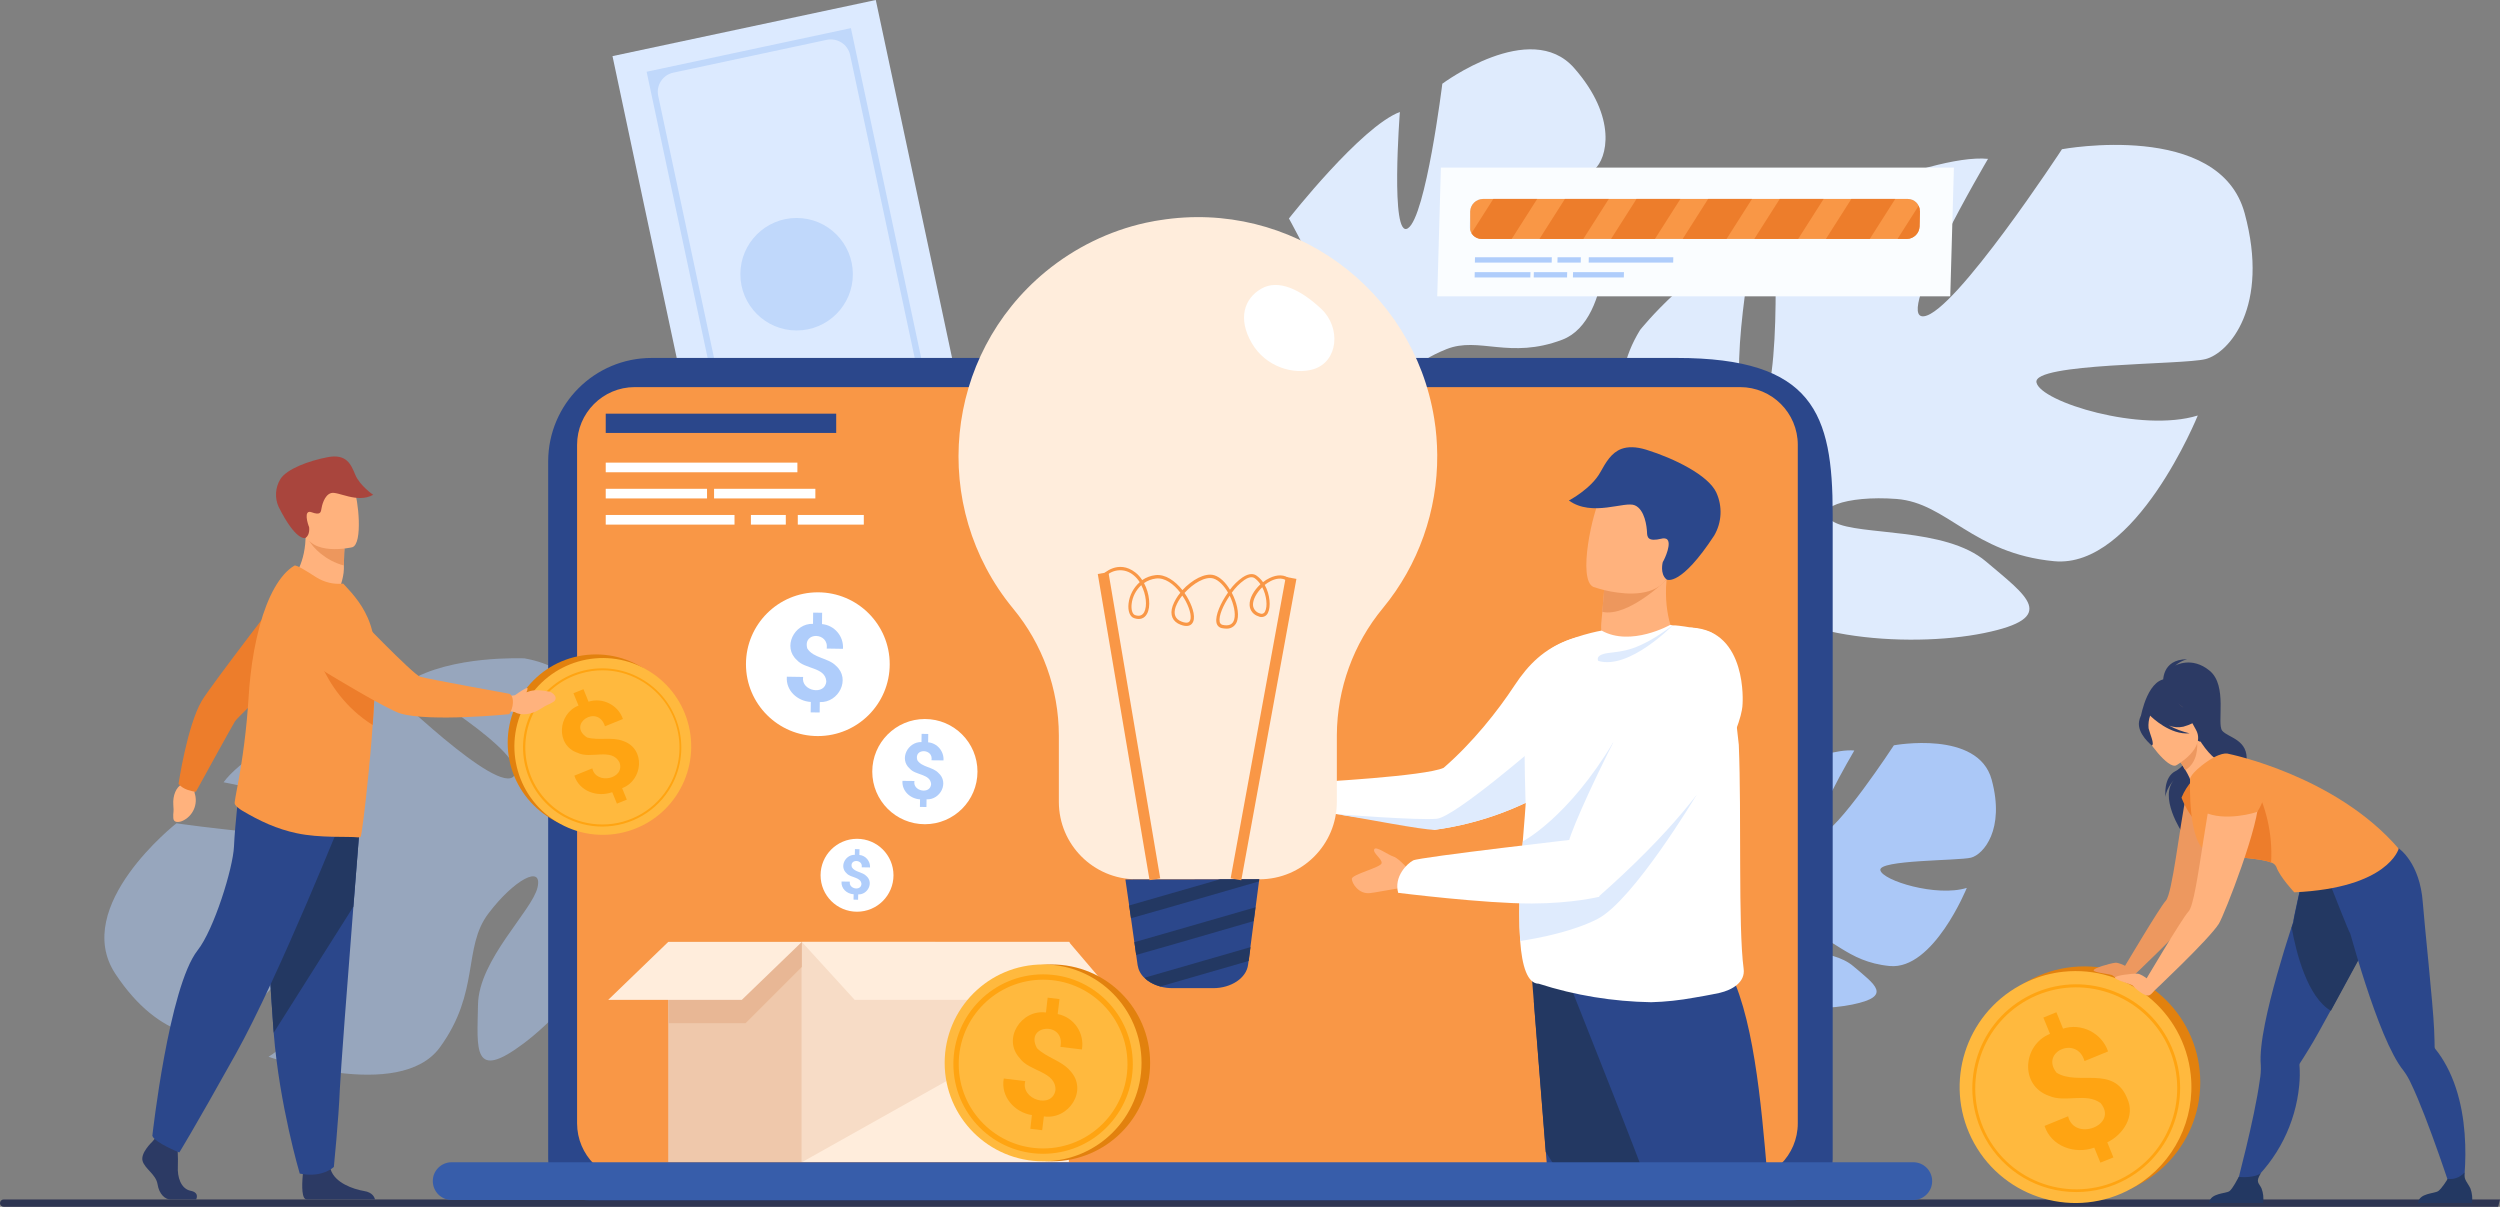 <?xml version="1.0" encoding="utf-8"?>
<svg version="1.1" id="graphic-about" xmlns="http://www.w3.org/2000/svg" xmlns:xlink="http://www.w3.org/1999/xlink" x="0px" y="0px" viewBox="0 0 1920 926.8" xml:space="preserve">
    <rect x="0" y="0" width="1920" height="926.8" fill="#808080" stroke="none"/>
    <path id="about-base" fill="#2E3552" d="M1920,921.2H2.8c-1.6,0-2.8,1.3-2.8,2.8c0,1.6,1.3,2.8,2.8,2.8h1915.8	C1919,924.9,1919.5,923,1920,921.2z"/>
    <g id="about-plants">
        <path opacity="0.5" fill="#AFCDFB" d="M313.2,523.6c0,0,93,55.4,81.7,72.1 c-11.4,16.7-99.2-69.2-99.2-69.2s-101.1,42.7-124,74.3c0,0,118.5,22.8,103.4,36.1c-15.1,13.4-139.6-4.6-139.6-4.6 s-81.2,63.6-46.9,115.6c34.3,52,74.2,52.1,87,43.4c12.8-8.8,75.6-81.9,83.4-71.7c7.7,10.2-20.3,72.2-52.8,92 c0,0,100.7,35.4,131.7-7.3c31-42.7,17.4-76.5,37.1-102.6c19.7-26.1,42-38.1,37.8-20.1c-4.2,18-45.1,55.4-45.7,89.9 c-0.6,34.5-4.4,59.6,35.4,29.6c39.8-30,93.1-99.8,76.6-137.8l-2.1-4.8c0.9,1.5,1.6,3.1,2.1,4.8c9.9-3.3,37.6,3.2,58.2,8.9 c3.3,1.2,8.1,2.6,14.8,4.3l0,0c2.9,0.9,5.3,1.6,7,2.1c43.7,15.6,93.4,71.6,93.4,71.6l9-6c-40.9-66.9-113.9-77.3-113.9-77.3 c-54-12.6-85.1-41.7-85.1-41.7s22.7-105.2-59.8-119.6C402.5,505.7,346.5,502.9,313.2,523.6z"/>
        <path fill="#DFEBFD" d="M1208.9,52.2c-33.6-38.2-101.2,12.1-101.2,12.1s-12.6,102-26.4,111s-6.2-89.3-6.2-89.3 c-29.8,11.2-85.2,81.8-85.2,81.8s48.8,87.8,33.2,93.1c-15.6,5.4-39.3-79.9-39.3-79.9c-23.5,21.8-33.4,66.6-33.4,66.6 c-6.4,68.1,81.4,72.9,81.4,72.9s16.3,30.8,14.6,76.1l0,0c-0.7,7.4-0.7,14.8,0,22.2l7.5-3.7c-0.4-2.3-0.7-4.6-0.8-6.8c0,0,0,0,0,0 v-0.1c-0.1-1.4-0.1-3.4-0.2-5.9v0c0.1-5.6,0-9.7-0.2-12.6v0c-0.1-17.5,0.8-40.7,5.5-47.8c-1.2-0.7-2.3-1.6-3.3-2.7l3.3,2.7 c26.4,21.2,92.9-5.7,125.2-30.7c32.2-24.9,11.6-27.4-15.7-34.3c-27.3-6.9-65.6,17.3-80.7,16.7c-15.1-0.6-0.8-15.6,24-25.5 c24.8-9.9,48.5,8.1,88.8-7.2c40.4-15.3,34.1-102.3,34.1-102.3c-22.6,21.3-77.6,30.1-83.9,21.8c-6.3-8.3,64.8-42.1,74.5-50.3 S1242.5,90.4,1208.9,52.2z"/>
        <path fill="#DFEBFD" d="M1723.9,163.8c-19.4-71.6-140.3-49.2-140.3-49.2s-82.1,125.4-106,128.3s49.2-120.9,49.2-120.9 c-46.3-4.5-164.2,52.2-164.2,52.2s7.5,146.2-16.4,143.3c-23.9-3,0-129.8,0-129.8c-44.8,13.4-86.6,65.7-86.6,65.7 c-52.2,85.1,59.7,147.7,59.7,147.7s1.5,50.7-29.8,108.9l0,0c-5.6,9.2-10.4,18.9-14.3,29h12.2c1-3.3,2.1-6.4,3.3-9.5c0,0,0,0,0-0.1 c0,0,0-0.1,0.1-0.1c0.8-1.9,2-4.6,3.5-7.8v0v0c3.7-7.3,6.2-12.7,7.8-16.6l0,0c11.2-22.9,27.3-52.8,38-59c-1.1-1.7-2-3.6-2.6-5.6 l2.6,5.6c20.9,44.8,125.4,52.2,183.6,40.3c58.2-11.9,32.8-28.4,1.5-55c-31.3-26.6-97-19.6-116.4-30.1c-19.4-10.4,9-20.9,47.8-17.9 s58.2,41.8,120.9,47.8c62.7,6,110.4-111.9,110.4-111.9c-43.3,13.4-120.9-10.4-123.9-25.4s111.9-13.4,129.8-17.9 C1711.9,271.2,1743.3,235.4,1723.9,163.8z"/>
        <path fill="#ABC8F7" d="M1529.6,598.8c-10.4-38.4-75.1-26.4-75.1-26.4s-44,67.2-56.8,68.8s26.4-64.8,26.4-64.8 c-24.8-2.4-87.9,28-87.9,28s4,78.3-8.8,76.7s0-69.6,0-69.6c-24,7.2-46.4,35.2-46.4,35.2c-28,45.6,32,79.2,32,79.2s0.8,27.2-16,58.4 l0,0c-3,4.9-5.6,10.1-7.6,15.5h6.5c0.5-1.8,1.1-3.4,1.8-5.1c0,0,0,0,0,0l0-0.1c0.4-1,1.1-2.4,1.9-4.2l0,0l0,0 c2-3.9,3.3-6.8,4.2-8.9v0c6-12.3,14.6-28.3,20.4-31.6c-0.6-0.9-1.1-1.9-1.4-3c0.4,1,0.9,2,1.4,3c11.2,24,67.2,28,98.3,21.6 c31.2-6.4,17.6-15.2,0.8-29.5s-52-10.5-62.4-16.1s4.8-11.2,25.6-9.6c20.8,1.6,31.2,22.4,64.8,25.6s59.2-60,59.2-60 c-23.2,7.2-64.8-5.6-66.4-13.6c-1.6-8,60-7.2,69.6-9.6C1523.2,656.3,1540,637.1,1529.6,598.8z"/>
    </g>
    <g id="about-bill-2">
        <path fill="#DCEAFF" d="M754.2,383.1l-202.2,43.1l-57.5-269.5l0,0L470.4,43.1L672.6,0l45.2,212L754.2,383.1z"/>
        <path fill="#C0D8FB" d="M726.9,366L570,399.4L496.6,55.1l156.9-33.5L726.9,366z M588.2,390.5l118.4-25.2c8-1.7,13.2-9.6,11.4-17.6 c0,0,0,0,0,0L652.9,42.3c-1.7-8.2-9.8-13.4-18-11.7c0,0,0,0,0,0L517.1,55.8c-8.1,1.7-13.3,9.7-11.6,17.8c0,0,0,0,0,0l65.1,305.6 C572.4,387.2,580.2,392.3,588.2,390.5z"/>
        <circle fill="#C0D8FB" cx="611.8" cy="210.6" r="43.2"/>
    </g>
    <g id="about-loader-box">
        <path fill="#FAFDFF" d="M1497.8,227.6h-394l2.8-98.9h394L1497.8,227.6z"/>
        <g id="about-loader">
            <path id="about-loader-back" opacity="0.5" fill="#AFCDFB" d="M1474.5,162.2l-0.3,11.8 c-0.2,5.2-4.5,9.4-9.7,9.5H1138c-5.1,0-9.2-4.1-9.2-9.1c0-0.1,0-0.2,0-0.3l0.3-11.8c0.2-5.2,4.5-9.4,9.7-9.5h326.4 c5.1,0,9.2,4.1,9.2,9.2C1474.5,162,1474.5,162.1,1474.5,162.2z"/>
            <g>
                <defs>
                    <path id="about-loader-path" d="M1474.5,162.2l-0.3,11.8c-0.2,5.2-4.5,9.4-9.7,9.5H1138c-5.1,0-9.2-4.1-9.2-9.1 c0-0.1,0-0.2,0-0.3l0.3-11.8c0.2-5.2,4.5-9.4,9.7-9.5h326.4c5.1,0,9.2,4.1,9.2,9.2C1474.5,162,1474.5,162.1,1474.5,162.2z"/>
                </defs>
                <clipPath id="about-loader-clip">
                    <use xlink:href="#about-loader-path" overflow="visible"/>
                </clipPath>
                <g id="about-loader-bars" clip-path="url(#about-loader-clip)">
                    <path id="about-loader-bar" fill="#F99746" d="M1474.5,152.7v30.8h-345.4v-30.8H1474.5z"/>
                    <defs>
                        <path id="about-loader-mask" d="M1474.5,152.7v30.8h-345.4v-30.8H1474.5z"/>
                    </defs>
                    <clipPath id="about-loader-mask-clip">
                        <use xlink:href="#about-loader-mask" overflow="visible"/>
                    </clipPath>
                    <g id="about-loader-move" clip-path="url(#about-loader-mask-clip)">
                        <g id="about-loader-move-paths" fill="#ED7D2B">
                            <path d="M1180.6,152.7l-19.6,30.8h-33.7l19.6-30.8H1180.6z"/>
                            <path d="M1235.6,152.7l-19.6,30.8h-33.7l19.6-30.8H1235.6z"/>
                            <path d="M1290.6,152.7l-19.6,30.8h-33.7l19.6-30.8H1290.6z"/>
                            <path d="M1345.6,152.7l-19.6,30.8h-33.7l19.6-30.8H1345.6z"/>
                            <path d="M1400.6,152.7l-19.6,30.8h-33.7l19.6-30.8H1400.6z"/>
                            <path d="M1455.6,152.7l-19.6,30.8h-33.7l19.6-30.8H1455.6z"/>
                            <path d="M1510.6,152.7l-19.6,30.8h-33.7l19.6-30.8H1510.6z"/>
                            <path d="M1565.6,152.7l-19.6,30.8h-33.7l19.6-30.8H1565.6z"/>
                            <path d="M1620.6,152.7l-19.6,30.8h-33.7l19.6-30.8H1620.6z"/>
                            <path d="M1675.6,152.7l-19.6,30.8h-33.7l19.6-30.8H1675.6z"/>
                            <path d="M1730.6,152.7l-19.6,30.8h-33.7l19.6-30.8H1730.6z"/>
                            <path d="M1785.6,152.7l-19.6,30.8h-33.7l19.6-30.8H1785.6z"/>
                            <path d="M1840.6,152.7l-19.6,30.8h-33.7l19.6-30.8H1840.6z"/>
                            <path d="M1895.6,152.7l-19.6,30.8h-33.7l19.6-30.8H1895.6z"/>
                        </g>
                    </g>
                </g>
            </g>
        </g>
        <g id="about-loader-text" fill="#AFCDFB">
            <path d="M1191.7,201.7h-59l0.1-4.1h59L1191.7,201.7z"/>
            <path d="M1214,201.7h-17.9l0.1-4.1h17.9L1214,201.7z"/>
            <path d="M1285,201.7h-64.9l0.1-4.1h64.9L1285,201.7z"/>
            <path d="M1175.3,213.1h-42.8l0.1-4.1h42.8L1175.3,213.1z"/>
            <path d="M1203.5,213.1h-25.6l0.1-4.1h25.6L1203.5,213.1z"/>
            <path d="M1247.1,213.1H1208l0.1-4.1h39.1L1247.1,213.1z"/>
        </g>
    </g>
    <g id="about-screen">
        <path fill="#2B478B" d="M500.5,274.9h787.1c105.1,0,119.9,42.8,119.9,119.9c0,0,0,0,0,0v495.3c0,17.5-14.2,31.8-31.8,31.8l0,0 H452.8c-17.5,0-31.8-14.2-31.8-31.8l0,0V354.3C421.1,310.4,456.6,274.9,500.5,274.9L500.5,274.9z"/>
        <path fill="#F99746" d="M487.5,297.3h848.9c24.5,0,44.3,19.9,44.3,44.3v521.1c0,24.5-19.9,44.3-44.3,44.3H487.5 c-24.5,0-44.3-19.9-44.3-44.3V341.7C443.2,317.2,463,297.3,487.5,297.3z"/>
    </g>
    <g id="about-screen-text">
        <path fill="#2B478B" d="M465.2 317.7H642.2V332.5H465.2z"/>
        <path fill="#FFF" d="M465.2 355.3H612.4V362.7H465.2z"/>
        <path fill="#FFF" d="M465.2 375.4H543V382.8H465.2z"/>
        <path fill="#FFF" d="M548.4 375.4H626.2V382.8H548.4z"/>
        <path fill="#FFF" d="M465.2 395.5H564.1V402.9H465.2z"/>
        <path fill="#FFF" d="M576.7 395.5H603.5V402.9H576.7z"/>
        <path fill="#FFF" d="M612.7 395.5H663.4V402.9H612.7z"/>
    </g>
    <g>
        <defs>
            <path id="about-screen-path" d="M487.5,297.3h848.9c24.5,0,44.3,19.9,44.3,44.3v521.1c0,24.5-19.9,44.3-44.3,44.3H487.5 c-24.5,0-44.3-19.9-44.3-44.3V341.7C443.2,317.2,463,297.3,487.5,297.3z"/>
        </defs>
        <clipPath id="about-screen-clip">
            <use xlink:href="#about-screen-path" overflow="visible"/>
        </clipPath>
        <g id="about-screen-man" clip-path="url(#about-screen-clip)">
            <g id="about-screen-man-arm-r">
                <path fill="#FFB27D" d="M1013.2,607.9c0,0-8.7-10.5-13.3-12c-4.7-1.5-13.7-8.5-14.9-5.6c-1.2,2.9,6.1,7.3,5.7,10.6 c-0.4,3.3-23,8.6-22.9,12.1c0.1,3.5,5.3,11.9,14,10.9s30.6-6.2,35.1-3.9C1021.3,622.2,1013.2,607.9,1013.2,607.9z"/>
                <path fill="#FFF" d="M1247,556.7c-12,16.1-26.6,30.1-43.2,41.5c-30.5,20.8-65.4,34.1-102,39.1c-12.7-4.1-51.8-8.3-74.9-12l0,0 c-10.1-1.6-17.1-3.1-17.6-4.5l0.6-20.1c0,0,84.7-4.5,98.8-11c22.1-19.1,41.7-43.8,54.4-63.2c10.8-16.3,22.8-28.4,42.7-35.5 C1234.5,480.7,1286.7,503.3,1247,556.7z"/>
                <path fill="#DFEBFD" d="M1208.1,585.5l-4.3,12.7c-30.5,20.8-65.4,34.1-102,39.1c-10.2,0-51.8-8.3-74.9-12 c0.9,0.1,62.9,4.9,76.6,3.5c13.8-1.4,78-57.1,78-57.1L1208.1,585.5z"/>
            </g>
            <path fill="#233862" d="M1152.8,1222.8h93.7c6.7-4.6-1.8-49-1.8-49s-25.6-9.7-30,10c-4.4,19.7-32.6,26-47.4,28.4 C1157,1213.9,1153.8,1219.5,1152.8,1222.8z"/>
            <path fill="#233862" d="M1291.7,1222.8h93.7c6.7-4.6-1.8-49-1.8-49s-25.6-9.7-30,10c-4.4,19.7-32.6,26-47.4,28.4 C1295.9,1213.9,1292.7,1219.5,1291.7,1222.8z"/>
            <path fill="#2B478B" d="M1178,769c0,0,4.2,52.5,9.2,115.7c6.7,85.8,24.9,298.4,24.9,298.4s11.9,10.1,38.2,4.6 c14.7-51.3,24.5-103.9,29.1-157.1c0.1-1.4,0.2-2.8,0.3-4.1c6.2-85.2,15.9-264.7,15.9-264.7L1178,769z"/>
            <path fill="#233862" d="M1176.5,750.8c0,0,5.6,70.7,10.6,133.8l92.2,145.9c0.1-1.4,0.2-2.8,0.3-4.1 c6.2-85.2,15.9-264.7,15.9-264.7L1176.5,750.8z"/>
            <path fill="#2B478B" d="M1203.4,750.8c0,0,66.9,166.5,88.3,229.6c15.2,45,58.2,202.6,58.2,202.6s18.7,5.7,34.4-5.3 c0,0,16-161.1-16.3-206.5c-17.1-24.1-4.3-250.5-73.7-252.5S1203.4,750.8,1203.4,750.8z"/>
            <path fill="#FFB27D" d="M1233.3,505.4c8.8,4.7,19.1,6.1,28.8,3.9c6.9-1.6,13.6-4.4,19.5-8.2c2.8-1.7,5.4-3.7,7.9-5.9 c0,0-0.3-0.5-0.9-1.5c-3-5.2-12.2-23.7-8.1-53.5c0.1-0.4-2.9,0.2-7.4,1.2c-13.3,3.1-39.9,10.7-41.1,11h0c0,0-0.3,6.3-1.4,17.5 c-0.1,1-0.2,2-0.3,3.1c-0.1,1.3-0.3,2.7-0.4,4.2C1228.6,488.8,1233.3,505.4,1233.3,505.4z"/>
            <path fill="#ED975D" d="M1230.5,469.9c19.8,4.5,49.4-24.7,49.4-24.7c-2.1-1.6-4.4-2.8-6.8-3.8c-13.3,3.1-39.9,10.7-41.1,11h0 C1232,452.4,1231.6,458.6,1230.5,469.9z"/>
            <path fill="#FFF" d="M1320.8,762.5c0,0-8.7,1.9-19.7,3.7c-10.9,2-21.9,3.2-33,3.5c-29.3-0.5-58.4-5.2-86.3-14.2 c-8.8,0-12.9-13.7-14.3-32.7c-0.9-14.5-0.9-29.1-0.1-43.6c0.2-5,0.5-9.9,0.8-14.8c0.6-9.6,1.3-18.9,2-27.1 c0.6-7.7,1.2-14.4,1.5-19.6c0,0-1.3-36.6-0.8-68.7c0.4-23.1,13.3-44.1,16.5-47.5c9.4-9.9,36.6-16.2,42.1-17.1 c0.4-0.1,0.6-0.1,0.6-0.1c22.4,12.6,52.6-4.4,52.6-4.4c0.7,0.1,1.4,0.3,2,0.4c2.2-0.5,24.9,2.9,30.1,5.8 c13,7.1,20.6,85.9,20.6,85.9c2.2,53.5-0.6,139.2,3.7,171.9C1340.6,754.4,1330.2,760.3,1320.8,762.5z"/>
            <path fill="#DFEBFD" d="M1284.7,480.2c0,0-33.4,34.4-57.2,27.4c0,0-3.2-4.6,7.6-6.1S1257.4,500.6,1284.7,480.2z"/>
            <path fill="#DFEBFD" d="M1303,610.4c0,0-48.5,81.1-76,95.3c-18.6,9.6-44.6,14.7-59.5,17c-0.9-14.5-0.9-29.1-0.1-43.6 c19.7-2.4,49.7-6.2,49.7-6.2L1303,610.4z"/>
            <path fill="#DFEBFD" d="M1239.2,569.7l-25.8,93.2c0,0-30.4,1.9-45.1,1.4c0.6-9.6,0.6-10,1.3-18.2 C1169.6,646.2,1204.5,628,1239.2,569.7z"/>
            <g id="about-screen-man-arm-l">
                <path fill="#FFB27D" d="M1083.6,669.9c0,0-8.7-10.5-13.3-12s-13.7-8.5-14.9-5.6c-1.2,2.9,6.1,7.3,5.7,10.6 c-0.4,3.3-23,8.6-22.9,12.1s5.3,11.9,14,10.9c8.6-1,30.6-6.2,35.1-3.9S1083.6,669.9,1083.6,669.9z"/>
                <path fill="#FFF" d="M1338.3,540.5c0,0,1.5,49.4-111,148.5l-22.6-40.5c-4.2-2.4,72.7-167.8,94.8-166.5 C1342.3,484.6,1338.3,540.5,1338.3,540.5z"/>
                <path fill="#FFF" d="M1218.1,643.6c0,0-128,14.6-132.8,17.2c-4.7,2.5-14.9,12.4-11.5,24.9c0,0,66.3,8.3,102.7,8.2 c31.5-0.1,51.8-5.2,51.8-5.2L1218.1,643.6z"/>
            </g>
            <g id="about-screen-man-head">
                <path fill="#FFB27D" d="M1223.8,450.8c6,2,12.2,3.5,18.5,4.3c15.2,2.1,35.2,0.8,41.4-17.5c10.6-30.9,24.1-49.5-7-62.1 c-16.6-6.8-27.3-7.1-34.5-4.5c-5.4,2.1-9.9,6-12.8,11.1C1223.4,391.5,1211.2,445.4,1223.8,450.8z"/>
                <path fill="#2B478B" d="M1204.9,384.4c18,12.9,42.9,0.2,50.7,3.7c7.7,3.4,9.1,16.4,9.3,20.5c0.1,4.1,0.7,7.6,11.2,5.1 c1.3-0.4,2.6-0.3,3.8,0.2c4.4,2.6-1.2,15.1-2.9,17.8c0,0-2.4,9,2.9,13.3c0.6,0.5,11.2,5.1,36.6-33.7c5.9-10.1,6.5-22.4,1.6-33.1 c-6.2-13.2-31.9-26-53.7-32.8c-8.2-2.5-14.2-2.4-19-0.7c-7.9,2.9-12.1,10.4-16.3,17.9C1222.1,375.4,1204.9,384.4,1204.9,384.4z"/>
            </g>
        </g>
    </g>
    <g id="about-lightbulb">
        <path id="about-bulb" fill="#FFEDDC" d="M1103.8,349.3c0.3,42.9-14.4,84.6-41.7,117.7c-22.7,27.4-35.2,61.9-35.4,97.5V616 c-0.1,32.7-26.6,59.2-59.3,59.3h-94.9c-32.7-0.1-59.2-26.6-59.3-59.3v-51.3c-0.1-35.6-12.5-70-35.2-97.4 c-64.5-78.4-53.2-194.3,25.2-258.8c22.3-18.3,48.6-31.2,76.7-37.4c2.3-0.5,4.7-1,7.1-1.4c1.3-0.2,2.5-0.4,3.8-0.6 c100.3-16.1,194.6,52.2,210.7,152.5C1103,330.7,1103.7,340,1103.8,349.3L1103.8,349.3z"/>
        <path fill="#2B478B" d="M967.1,675.3l-0.2,1.6l-2.6,20l-0.7,5.3v0l-0.7,5.3l-2.6,20l-0.7,5.3v0l-0.7,5.3l-0.4,2.9 c-1.3,10.1-12.9,17.9-26.8,17.9h-31.2c-3.2,0-6.3-0.4-9.4-1.2l0,0c-2.5-0.7-5-1.7-7.3-3l-0.2-0.1c-1.7-1-3.3-2.2-4.7-3.6 c-2.8-2.6-4.6-6-5.2-9.7l-1.1-7.7l-0.7-4.9v0l0-0.1l0,0l-0.7-4.8l-2.6-18.5l-0.7-4.9l0-0.1l-0.7-4.8l-2.9-20.1L967.1,675.3z"/>
        <path fill="#233862" d="M954.7,675.3H937c-28.5,8.2-56.7,16.4-69.8,20.1l0.7,4.8l0,0.1l0.7,4.9c10.6-2.9,36.1-10.2,98.3-28.3 l0.2-1.6L954.7,675.3z"/>
        <path fill="#233862" d="M871.9,728.4L871.9,728.4l0,0.1v0l0.7,4.9c12.3-3.4,37.5-10.7,90.2-26l0.7-5.3v0l0.7-5.3 c-33.3,9.6-73.6,21.3-93,26.8L871.9,728.4z"/>
        <path fill="#233862" d="M883.7,754.5l0.2,0.1c2.3,1.3,4.7,2.3,7.3,3l0,0c14.4-4.1,35.9-10.3,67.8-19.6l0.7-5.3v0l0.7-5.3 c-28.5,8.2-61.2,17.7-81.4,23.5C880.3,752.3,881.9,753.5,883.7,754.5z"/>
        <path transform="rotate(-9.6 867.383 557.573)" fill="#F99746" d="M862.9 438.4H871.2V676.9H862.9z"/>
        <path transform="rotate(-79.631 970.385 559.538)" fill="#F99746" d="M852.7 555.4H1088V563.7H852.7z"/>
        <path fill="#F99746" d="M941.9,482.8c-1.2,0-2.4-0.2-3.6-0.4c-2.2-0.5-3.8-2.2-4.1-4.5c-0.9-5.2,3.1-14.7,8.9-22.8 c-3-5.2-7-9.5-11.2-10.8c-6.2-1.9-15.6,3.8-22.2,11.1c1.2,1.7,2.3,3.5,3.2,5.3c3.4,6.4,5.8,14.5,2.5,18.3c-1.2,1.4-3.7,2.7-8.7,0.8 c-6.2-2.3-8.5-7.6-6.1-14.5c1.4-3.7,3.4-7.1,5.9-10.1c-5.1-6.7-11.9-11.7-18.7-10.9c-3.3,0.4-6.5,1.6-9.2,3.5 c4.3,8,5.3,18.2,2.3,23.6c-2,3.7-5.6,4.9-10,3.3c-3.2-1.1-4.8-5.5-4.2-11.1c0.7-6.4,3.8-12.2,8.6-16.5c-1.3-2-2.9-3.9-4.8-5.4 c-6.4-5.4-15.8-4.9-21.6,1.1l-1.8-1.8c0.1-0.1,11.6-11.7,24.9-1.3c2.1,1.6,3.8,3.6,5.2,5.8c3.1-2.1,6.6-3.4,10.2-3.8 c7.5-0.9,15.1,4.4,20.7,11.5c7.2-7.8,17.4-13.6,24.5-11.4c4.5,1.4,8.8,5.7,12,11.1c2.7-3.7,6-6.9,9.7-9.5c5.3-3.5,8.7-2.7,10.6-1.4 c2,1.4,3.7,3.1,5.1,5.1c1.5-1.2,3.2-2.3,4.9-3.1c6.1-3,11.7-2.8,15.7,0.6l-1.6,1.9c-4.4-3.7-10-1.8-13-0.3c-1.7,0.8-3.2,1.9-4.7,3 c4.1,7.3,4.8,16.8,2.5,21.4c-1.1,2.7-4.3,4-7,2.9c0,0-0.1,0-0.1-0.1c-4-1.1-6.8-4.5-7-8.6c-0.3-5.4,3.4-11.5,8.3-16.1 c-1.2-1.8-2.7-3.4-4.5-4.7c-2.4-1.6-5.6-0.1-7.8,1.4c-3.8,2.7-7,6-9.7,9.8c3.8,7.2,5.7,15.6,4.3,20.9 C949.5,480.2,945.9,483,941.9,482.8z M944.4,457.5c-5,7.3-8.5,15.5-7.7,19.9c0.1,1.2,1,2.2,2.2,2.5c4.9,1.1,8-0.3,9-4.3 C949.1,471,947.5,463.9,944.4,457.5L944.4,457.5z M908,457.4c-2.2,2.6-3.9,5.6-5.1,8.7c-1.9,5.6-0.3,9.4,4.6,11.3 c2,0.8,4.7,1.4,6-0.1c2-2.2,0.8-8.6-2.8-15.5C909.9,460.3,909,458.8,908,457.4L908,457.4z M876.5,449.4c-4.1,3.8-6.8,8.9-7.4,14.5 c-0.5,4.3,0.6,7.8,2.6,8.5c3.2,1.1,5.5,0.4,7-2.2C881.2,465.5,880.3,456.6,876.5,449.4L876.5,449.4z M969.4,451 c-4.4,4.2-7.3,9.6-7.1,13.7c0.2,3.1,2.4,5.6,5.3,6.4c1.4,0.7,3.1,0.2,3.8-1.2c0.1-0.1,0.1-0.2,0.2-0.4 C973.6,465.7,972.8,457.4,969.4,451L969.4,451z"/>
        <path fill="#FFF" d="M1014.8,237.3c15.1,14.2,13.2,40.4-6.2,46.3c-14.7,4.4-36.5-1.5-47.3-20.2c-10.8-18.7-5.8-34.1,7.4-41.7 S999.1,222.5,1014.8,237.3z"/>
    </g>
    <g id="about-white-coin-1">
        <circle fill="#FFF" cx="658.2" cy="672.2" r="28"/>
        <path fill="#AFCDFB" d="M661.6,678.9c-0.4-5.5-8.3-4.6-11.4-8.2c-5.8-5.1-1-14.4,6.3-14.2l0.1-4.4l3.5,0.1l-0.1,4.4 c4.8,0.4,8.5,4.8,8.2,9.6l-6.4-0.1c1.1-6.3-9.5-6.6-7.6-0.1c2.4,3.9,8.2,3.6,11.2,6.8c5.8,5.1,1,14.4-6.3,14.1l-0.1,4.1l-3.5-0.1 l0.1-4.1c-5.2-0.3-9.8-4.4-9.3-9.8l6.4,0.1C651.6,682.7,661.2,684.6,661.6,678.9z"/>
    </g>
    <g id="about-white-coin-2">
        <path fill="#FFF" d="M669.9,592.6c0-22.3,18.1-40.4,40.4-40.4s40.4,18.1,40.4,40.4S732.6,633,710.3,633S669.9,614.9,669.9,592.6 L669.9,592.6z"/>
        <path fill="#AFCDFB" d="M715.1,602.2c-0.6-8-12-6.7-16.4-11.9c-8.4-7.3-1.5-20.7,9-20.4l0.1-6.3l5.1,0.1l-0.1,6.4 c7,0.6,12.3,6.9,11.8,13.9l-9.2-0.1c1.6-9.1-13.7-9.5-10.9-0.1c3.4,5.5,11.8,5.1,16.2,9.8c8.4,7.4,1.5,20.8-9.1,20.3l-0.1,5.9 l-5-0.1l0.1-5.8c-7.4-0.4-14.1-6.4-13.5-14.2l9.2,0.1C700.7,607.7,714.5,610.4,715.1,602.2z"/>
    </g>
    <g id="about-white-coin-3">
        <circle fill="#FFF" cx="628.1" cy="510.1" r="55.2"/>
        <path fill="#AFCDFB" d="M634.6,523.2c-0.8-10.9-16.4-9.2-22.5-16.2c-11.4-10-2.1-28.4,12.3-27.9l0.1-8.6l6.9,0.1l-0.1,8.7 c9.6,0.9,16.8,9.4,16.1,19l-12.5-0.2c1.9-12.6-18.5-13.2-14.9-0.1c4.7,7.6,16.1,7.1,22.1,13.4c11.4,10.1,2,28.4-12.5,27.8l-0.1,8 l-6.9-0.1l0.1-8c-10.2-0.6-19.3-8.7-18.4-19.4l12.5,0.2C614.9,530.8,633.9,534.5,634.6,523.2z"/>
    </g>
    <g id="about-box">
        <path fill="#EFC8AB" d="M513.2 723.4H718.3V892.5H513.2z"/>
        <path fill="#FFEDDC" d="M615.8 723.4H820.9V892.5H615.8z"/>
        <path fill="#F7DCC6" d="M615.8,723.4h205.6v53.8L615.8,892.6V723.4z"/>
        <path fill="#FFEDDC" d="M615.8,723.4l40.6,44.5h202.4l-37.9-44.5L615.8,723.4z"/>
        <path fill="#E8B795" d="M615.8,742.6l-43.2,43.2h-59.2v-62.4h102.4V742.6z"/>
        <path fill="#FFEDDC" d="M513.2,723.4l-46.1,44.5h102.6l46.1-44.5H513.2z"/>
    </g>
    <path id="about-keyboard" fill="#375DAA" d="M346.9,892.6h1122.5c8,0,14.5,6.5,14.5,14.5v0c0,8-6.5,14.5-14.5,14.5H346.9	c-8,0-14.5-6.5-14.5-14.5v0C332.3,899.1,338.9,892.6,346.9,892.6z"/>
    <g id="about-woman-coin">
        <g id="about-coin-1">
            <circle fill="#E2810E" cx="1600.8" cy="831.2" r="89"/>
            <path fill="#FFB93E" d="M1640.3,910.9c-1.1,0.7-2.2,1.3-3.3,1.9c-0.4,0.2-0.8,0.4-1.2,0.6c-0.9,0.5-1.8,0.9-2.6,1.4 c-44.1,21.7-97.4,3.4-119.1-40.7c-20.9-42.7-4.7-94.2,37-117.2c1.1-0.6,2.3-1.2,3.4-1.8c1.1-0.6,2.3-1.1,3.4-1.6 c8.5-3.8,17.5-6.2,26.7-7.2c48.9-5.2,92.7,30.2,97.9,79.1C1686.2,859.7,1669.7,893,1640.3,910.9z"/>
            <path fill="#FFA412" d="M1524.7,874.3L1524.7,874.3c-21.3-38.6-7.3-87.1,31.3-108.4c38.6-21.3,87.1-7.3,108.4,31.3 c21.3,38.6,7.3,87.1-31.3,108.4c-11.8,6.5-25,9.9-38.4,9.9C1565.6,915.6,1538.8,899.8,1524.7,874.3z M1557.1,767.9 c-37.5,20.7-51.1,67.9-30.5,105.4l-0.9,0.5l0.9-0.5c20.7,37.5,67.9,51.1,105.4,30.5c37.5-20.7,51.1-67.9,30.5-105.4 C1641.7,760.9,1594.6,747.3,1557.1,767.9z"/>
            <path fill="#FFA412" d="M1633.7,843.6c-10.2-25.9-38-9.4-54.3-19.8c-12.8-16.1,15.9-28.7,21.5-8.9l18.1-7.4 c-4.8-14.1-20.4-22.1-34.6-17.5l-5.1-12.6l-10,4.1l5.1,12.5c-21.1,8.5-23.4,39.7-0.8,47.6c12.5,5.5,28.5-2.7,39.7,5.6 c13.9,16.9-20.2,29.9-25,10.1l-18.1,7.4c5.2,15.8,23.2,22,38.2,16.7l4.7,11.5l10-4l-4.7-11.6C1630.7,871.4,1640,857,1633.7,843.6z"/>
        </g>
        <g id="about-woman">
            <path fill="#2C3A64" d="M1661.3,524.2c0,0-1.6-17.9,18.4-17.9c-3.4,0.9-6.5,2.6-9.2,4.9c0,0,12.8-7.5,26.6,4s5.3,40.4,9.5,45.9 s20.7,6.6,18.7,24.3c-2,17.7-52.2,39.9-49,54.6c0,0-19.7-28.9-5.6-42.1c0,0-6.9,6.5-7.6,14.1c0,0-1.9-15,7.7-19.8 c8.4-4.2,15.3-19.7,14.6-22.5C1684.7,566.9,1661.3,524.2,1661.3,524.2z"/>
            <g id="about-woman-arm-r">
                <path fill="#ED985F" d="M1679.4,608.4c3.1-14.9,22.3-19.5,31.5-7.3c1.7,2.3,2.8,5,3.2,7.8c2.1,16.9-24.9,85.5-28.7,91.8 c-7,11.3-48.4,50.1-48.4,50.1l-7.6-4.6c0,0,29.4-49.7,33.9-54.4C1668.4,686.4,1673.6,636.6,1679.4,608.4z"/>
                <path fill="#ED985F" d="M1639.8,746.2c0,0-11.1-7.3-15.3-6.8c-4.2,0.5-16.4,4-16.6,5.8c-0.1,1.8,13.6,2.9,14.5,3.9 c0.9,1,10.3,7.2,13.6,5.3S1639.8,746.2,1639.8,746.2z"/>
                <path fill="#ED7D2B" d="M1683.9,599.2c-3.6,3.9-6.5,8.5-8.5,13.4c0,0,9.4,26.9,31.2,30.2c0,0,12.8-31.3,4.3-41.8 C1699.3,586.8,1686.2,599.2,1683.9,599.2z"/>
            </g>
            <g id="about-woman-leg-r">
                <path fill="#2B478B" d="M1717.5,911.3l9.9-1.5c21.9-19.7,35.6-46.9,38.4-76.2c0.5-5.1,0.6-10.2,0.2-15.3c-0.1-0.6,0-1.2,0.3-1.7 l0,0c1.1-1.6,3.7-5.7,7.3-11.6c3.6-5.8,9.6-16.6,16.3-28.9c12.1-22,26.1-48.3,30.9-56.7c15.3-26.7,7.9-44.7,7.9-44.7 s-9.5-16.4-24.1-19.7c-10.1-2.3-22.9,1.9-30.4,5.3l-4.2,6.5c0,0-9.3,41.1-8.8,41.2c-0.5,1.4-0.9,2.8-1.4,4.3 c-7.3,22.6-15.7,50.8-20.3,73.8c-2.6,12.9-3.9,24.2-3.2,31.9c0.2,3.9-0.1,7.8-0.8,11.7C1731.5,859.2,1717.5,911.3,1717.5,911.3z"/>
                <path fill="#233862" d="M1760,712.4c3.6,20,12.2,53.3,30.1,63.9c12.1-22,26.1-48.3,30.9-56.7c15.3-26.7,7.9-44.7,7.9-44.7 s-9.8-16.6-24.1-19.7c-10.4-2.3-19.7-0.3-30.4,5.2l-4.2,6.5c0,0-9.3,41.1-8.8,41.2C1760.9,709.5,1760.5,710.9,1760,712.4z"/>
                <path id="about-woman-foot-r" fill="#233862" d="M1696.6,923.9h41.5c0.5-3.7,0.1-7.6-1.2-11.1c-2.1-4.6-5-4.7-0.4-12 c-2.6,2.7-11.1,3.8-17.1,3c-0.7,1.2-4.7,9.2-7.2,11C1709.5,916.8,1697.4,916.1,1696.6,923.9z"/>
            </g>
            <g id="about-woman-leg-l">
                <path fill="#2B478B" d="M1789.1,677.9l-0.1-7.8c2.6-12.7,11.4-21.6,24.7-23.5c13.5-1.9,28.6,5,28.6,5s16.2,10.8,18.4,41.5 c1.1,15,7.9,78.4,8.7,97.4c0.3,6.9,0.4,11.8,0.4,13.7c0,0,0,0,0,0c0,0.6,0.3,1.2,0.7,1.6c3.2,4,6,8.3,8.4,12.8 c23.6,43.9,11.3,103.6,11.3,103.6l-5.5-1.4c0,0-20-61.8-33-88.6c-1.6-3.6-3.6-7-5.9-10.1c-4.9-6-10.1-16.1-15.2-28.2 c-9.6-23-19-53.4-25.6-76.9C1804.4,717.1,1789.1,677.9,1789.1,677.9z"/>
                <path id="about-woman-foot-l" fill="#233862" d="M1857,923.9h41.5c0.5-3.7,0.1-7.6-1.2-11.1c-2.1-4.6-5.3-6.7-4.6-12.3 c-3.2,3.7-8.1,5.5-12.9,4.9c-0.7,1.2-4.7,7.6-7.2,9.3C1869.9,916.8,1857.9,916.1,1857,923.9z"/>
            </g>
            <path fill="#FFB27D" d="M1698.6,626.1c25.3-5.8,9.1-41.3,7.7-40.7c-3.5-0.7-11.2-6.9-18.1-18.9l-0.9,0.8l-15.5,13.6 c0,0,3.6,5.3,6.6,10.5c2.4,4.1,4.4,8.1,4,9.4C1681.1,601.9,1691.9,627.7,1698.6,626.1z"/>
            <path fill="#ED985F" d="M1671.7,581c0,0,3.6,5.3,6.6,10.5c9.6-6,9.7-17.9,8.9-24.1L1671.7,581z"/>
            <path fill="#F99746" d="M1695.6,654.3c6.7,1.9,13.6,3.2,20.5,3.7c10.9,1.2,22.2,2,28.1,4.4c1.8,0.5,3.2,1.7,4,3.3 c2.6,7.7,13.8,19.6,13.8,19.6c72.3-3.3,80.2-33.5,80.2-33.5c-48.6-56.5-130.9-72.9-130.9-72.9s-5.9-2.5-20.7,9.3 c-9.9,7.9-8.6,10.9-8.6,10.9S1679.9,648.8,1695.6,654.3z"/>
            <path fill="#ED7D2B" d="M1716.1,658c10.9,1.2,22.2,2,28.1,4.4c1.3-22-3.8-43.9-14.6-63.1C1729.6,599.2,1718.5,644.4,1716.1,658z"/>
            <g id="about-woman-arm-l">
                <path fill="#FFB27D" d="M1704.9,592.2c0,0,27.3,2.7,29.5,20.5c2.2,17.8-26.2,90.1-30.3,96.7c-7.4,11.9-51,52.8-51,52.8l-8-4.9 c0,0,30.9-52.4,35.7-57.3C1688.3,692.4,1695.6,598.4,1704.9,592.2z"/>
                <path fill="#FFB27D" d="M1655.6,757c0,0-9.8-9-14-9.2s-16.8,1.3-17.3,3c-0.4,1.7,12.9,5.1,13.7,6.2c0.8,1.1,9,8.8,12.6,7.4 S1655.6,757,1655.6,757z"/>
                <path fill="#F99746" d="M1733.6,623.4c-0.1,0.4-25.2,8.2-41.4,0c0,0-3.5-37.4,15.9-35.3s30.8,8.1,31.3,17.4 C1739.8,614.7,1733.6,623.4,1733.6,623.4z"/>
            </g>
            <g id="about-woman-head">
                <path fill="#2C3A64" d="M1666.9,521.7c-0.3-1.1,23.7,10.8,24.9,12.2c11.2,12.5,8,28.7,1.6,28.9c-4.1,0.1-3.3,7-3.3,7l-46-19.4 C1644.2,550.3,1649.7,518,1666.9,521.7z"/>
                <path fill="#FFB27D" d="M1671.3,587.8c0,0,23.4-13,15.1-27.5c-8.3-14.5-10.9-25.9-26.3-18.2c-15.3,7.7-15,14.9-13.4,20.4 C1648.3,568,1665,590.8,1671.3,587.8z"/>
                <path fill="#2C3A64" d="M1642.8,554.1c1.1-6.4,4.3-7,6.6-6.6c4.4-8.1,14.1-11.8,22.8-8.7c4.7,5.7,11.2,9.7,18.5,11.1 c0,0-2.7,5.1-13.9,8.2c-3.7,0.8-7.5,0.5-11.1-0.9c5,2.7,10.4,4.7,15.9,6c-14.8,1.4-28.8-12.1-30.3-13.6c-1.1,3.1-1.5,6.4-1.2,9.7 c1,4.4,4.8,12.2,2.5,13.3C1652.6,572.4,1641.2,563.7,1642.8,554.1z"/>
            </g>
        </g>
    </g>
    <g id="about-man-coin">
        <g id="about-man">
            <g id="about-man-arm-l">
                <path fill="#FFB27D" d="M149.9,600.7l-0.5,8.1c3,8.7-1.2,18.2-9.6,21.8c0,0-6.4,2.6-6.7-2.4s0.6-3.1,0-10.2 c-0.5-7,2.2-13.7,6.9-15.9l3.8-4.4L149.9,600.7z"/>
                <path fill="#ED7D2B" d="M144,606.6c5.6,1.8,6.5,1.4,6.5,1.4s27.1-49.4,29.9-53.9c2.7-4.5,57.6-55.4,57.6-55.4l-14.1-52.6 c0,0-62.4,80.8-69.1,92.4c-11.1,19.2-17.7,63.6-17.7,63.6C139,604.2,141.4,605.7,144,606.6z"/>
            </g>
            <g id="about-man-leg-l">
                <path id="about-man-foot-l" fill="#2C3A64" d="M288,921.2h-52.3c-0.4-0.1-0.8-0.2-1.1-0.3c-3.5-1.8-2.4-15.1-2-19.3 c0.1-0.8,0.1-1.2,0.1-1.2s18.4-14.7,20.9-3.4c0.1,0.4,0.2,0.7,0.3,1l0,0c3.2,10.5,17.5,15.3,25.7,16.7 C286,915.7,287.6,919.4,288,921.2z"/>
                <path fill="#2B478B" d="M277.5,619.5c0,0-2.8,34.9-6.1,76.8c-4.5,56.9-9.8,126.8-10.4,140.1c-0.9,23-4.6,59.8-4.6,59.8 s-8.7,8.7-26.2,5.1c0,0-15.6-52.5-20-108.1c-0.1-0.9-0.1-1.8-0.2-2.7c-4.1-56.6-10.6-175.7-10.6-175.7L277.5,619.5z"/>
                <path fill="#233862" d="M277.5,619.5c0,0-2.8,34.9-6.1,76.8l-61.2,96.8c-0.1-0.9-0.1-1.8-0.2-2.7 c-4.1-56.6-10.6-175.7-10.6-175.7s5.4-22.1,39-22.1S277.5,619.5,277.5,619.5z"/>
            </g>
            <g id="about-man-leg-r">
                <path id="about-man-foot-r" fill="#2C3A64" d="M150.6,921.2h-19.7c-4.1,0-8.7-4.1-9.9-11.7s-9.7-11.7-11.5-17.9 s7.6-14.9,7.6-14.9l1.6-2l1.6-2.1l15.6,3.7c0,0,0.4,3.7,0.6,8.5c0.2,3.6,0.2,7.2,0.1,10.9c-0.5,8.3,2.3,17.2,9.7,18.8 C153.7,915.9,150.6,921.2,150.6,921.2z"/>
                <path fill="#2B478B" d="M264.7,623.6c0,0-50.4,126.2-83.5,185.6c-33.1,59.3-43.5,75.9-43.5,75.9s-19-7.6-20.7-12.8 c0,0,12.7-114.5,34.8-142.5c12.5-15.8,27.2-63.1,27.9-79.7c0.7-16.6,4.5-49.3,4.5-49.3s15.2-23.4,47.8-13.3 C264.7,597.7,264.7,623.6,264.7,623.6z"/>
            </g>
            <path fill="#FFB27D" d="M224.9,444.1c0,0,15.3,18.2,34.9,10.6c0,0,4.2-10.2,4.3-17.7c0-0.9,0-1.8,0-2.7c0.1-8.4,0.4-13.2,0.4-13.2 h0c-0.9-0.4-29.9-12.3-29.8-11.3C235.1,432.7,224.9,444.1,224.9,444.1z"/>
            <path fill="#ED975D" d="M237.5,415.3c2.8,5.2,12.4,15.3,26.6,19c0.1-8.4,0.4-13.2,0.4-13.2h0C263.6,421,236.7,413.8,237.5,415.3z"/>
            <path fill="#F99746" d="M288.1,519.3c-0.2,10.8-0.8,22.9-1.7,35.3c-0.1,0.7-0.1,1.5-0.2,2.2c-0.5,7.6-1.1,15.3-1.8,22.8 c-0.3,3-0.6,6-0.9,8.9l0,0.4c0,1.1-0.2,2.3-0.3,3.3c-2.7,28-5.6,50-6.2,50.4c-0.6,0.4-1.4,0.6-2.1,0.5c-7.3-0.9-29.2,0.7-47.1-3.2 c-15.1-3.2-28.1-9.2-41.9-17.4c-1.8-1.1-6-3.9-5.7-6.1c0.3-2.4,0.9-5.7,1.7-10c4.5-23.2,7.5-46.7,9-70.4 c0.3-5.6,0.8-11.1,1.4-16.5c1.4-13.3,3.8-26.5,7.3-39.4c6.1-22.1,15.2-39,26.5-45.7c1.5-0.8,9.4,4.2,16.7,8.9 c6.2,3.9,13.5,5.7,20.8,4.9l6.1,6.7c7.4,8.6,15.2,20,17.4,36.2c0.2,1.2,0.3,2.5,0.4,3.8C288.1,503.1,288.3,511.2,288.1,519.3z"/>
            <path fill="#ED7D2B" d="M288.1,519.3c-0.2,10.8-0.8,22.9-1.7,35.3c-0.1,0.7-0.1,1.5-0.2,2.2c-41.9-26.2-48.3-74.2-48.3-74.2 c20.6,0.9,37,5.6,49.6,12.4C288.2,503.1,288.3,511.2,288.1,519.3z"/>
            <g id="about-man-arm-r">
                <g id="about-coin-2">
                    <circle fill="#E2810E" cx="457.7" cy="570.4" r="67.8"/>
                    <path fill="#FFB93E" d="M522.4,606c18.1-32.8,6.2-74.1-26.7-92.2c0,0,0,0,0,0c-32.8-18.1-74.1-6.1-92.2,26.7c0,0,0,0,0,0 c-18.1,32.8-6.2,74.1,26.7,92.2c0,0,0,0,0,0C463,650.8,504.3,638.9,522.4,606C522.4,606,522.4,606,522.4,606z"/>
                    <path fill="#FFA412" d="M462.5,634.8c-10.2,0-20.3-2.6-29.3-7.5c-14.2-7.8-24.6-20.8-29.1-36.3c-4.5-15.5-2.7-32.1,5.2-46.2 c7.8-14.1,20.8-24.6,36.3-29.1c15.5-4.5,32.1-2.7,46.2,5.2c29.4,16.2,40.1,53.2,23.9,82.6C505.1,622.8,484.7,634.8,462.5,634.8z M462.7,514.8c-5.6,0-11.2,0.8-16.5,2.4c-15.1,4.3-27.8,14.5-35.4,28.3c-7.6,13.7-9.4,29.9-5,45c4.3,15.1,14.5,27.8,28.3,35.4 c8.7,4.8,18.5,7.3,28.5,7.3c21.6,0,41.5-11.7,51.9-30.6c7.6-13.7,9.4-29.9,5-45c-4.3-15.1-14.5-27.8-28.3-35.4 C482.4,517.3,472.6,514.8,462.7,514.8z"/>
                    <path fill="#FFA412" d="M475.8,585.6c-5.9-11.6-22.2-2.4-32.1-7.4c-17.2-5.7-15.4-30.1,0.6-36.3l-3.9-9.5l7.7-3.1l3.9,9.6 c10.8-3.5,22.8,2.6,26.4,13.3l-13.8,5.6c-5.4-17.4-29.5-1.6-13.7,8.6c9.1,2.5,18.9-0.7,27.7,2.7c17.3,5.8,15.4,30.1-0.8,36.2 l3.6,8.8l-7.6,3.1l-3.6-8.8c-11.4,4.1-25.2-0.6-29.1-12.7l13.8-5.6C457.7,603,480.2,598.3,475.8,585.6z"/>
                </g>
                <path fill="#FFB27D" d="M395.5,533.9c2.8-2,9.3-6.4,9.6-5.4c0.1,1.1-0.2,2.3-0.9,3.2c3.9-1.5,7.8-2.4,17.2-0.6 c1.9,0.3,3.5,1.4,4.6,3c1.1,1.3,1,3.2-0.3,4.4c-0.2,0.2-0.5,0.3-0.7,0.5c-4.8,3-3.4,1.2-10,5.5c-6.6,4.3-14.7,5.4-19.6,2.4 l-6.5-1.1L388,535C388,535,391.7,534.5,395.5,533.9z"/>
                <path fill="#F99746" d="M393.9,540c0.4-6.2-2.8-7.2-2.8-7.2s-63.1-11.4-68.5-13.1c-5.4-1.7-51.3-49.4-51.3-49.4 s-17.6-19.8-32-15.5c-12.5,3.8-17.4,13.6-19.1,22.9c-1.9,11.1,3.1,22.3,12.7,28.1c21.5,13.2,64.7,39.3,74.8,42.2 c22.6,6.6,83.4,0.5,83.4,0.5C392.8,545.9,393.7,543,393.9,540z"/>
            </g>
            <g id="about-man-head">
                <path fill="#FFB27D" d="M270.5,420.3c0,0-32.6,7.7-37.1-12.7c-4.5-20.4-11.7-33.1,9-38.9c20.6-5.8,26.4,1.1,29.5,7.6 C275.1,382.8,278.9,417.8,270.5,420.3z"/>
                <path fill="#A9453D" d="M234.6,413.1c-0.4,0.3-7.5,2.4-20.7-24c-3-6.8-2.5-14.7,1.4-21.1c4.9-7.9,22.1-14.2,36.4-16.9 c14.3-2.7,17.8,5.3,21.1,13.4c3.5,8.5,13.8,15.5,13.8,15.5c-12.3,6.9-27.2-3-32.4-1.3c-5.2,1.6-7,9.7-7.4,12.3s-1,4.8-7.5,2.4 c-6.5-2.3-2.9,9.2-1.9,11.4C237.4,404.9,238.3,410.8,234.6,413.1z"/>
            </g>
        </g>
    </g>
    <g id="about-screen-coin">
        <circle fill="#E2810E" cx="807.7" cy="816.3" r="75.6"/>
        <circle fill="#FFB93E" cx="801.1" cy="816.3" r="75.6"/>
        <path fill="#FFA412" d="M801.1,886.1c-38.1,0-68.9-30.9-68.9-68.9c0-38.1,30.9-68.9,68.9-68.9c38.1,0,68.9,30.9,68.9,68.9 c0,18.3-7.3,35.8-20.2,48.7C836.9,878.9,819.4,886.1,801.1,886.1z M801.1,752.4c-35.8,0-64.8,29-64.8,64.8 c0,35.8,29,64.8,64.8,64.8s64.8-29,64.8-64.8C865.9,781.4,836.9,752.4,801.1,752.4z"/>
        <path fill="#FFA412" d="M810.6,837.2c0.5-14.5-20.4-14.3-27.4-24.5c-13.7-14.8,1.2-37.7,20.1-35.1l1.3-11.4l9.1,1.1l-1.4,11.5 c12.5,2.4,20.8,14.7,18.6,27.2l-16.5-2c4.1-19.9-27.9-17.4-18,1c7.5,7.4,18.9,9.5,25.6,17.5c13.8,14.9-1.2,37.7-20.3,34.9 l-1.3,10.6l-9.1-1.1l1.2-10.5c-13.3-2.1-24.2-14.2-21.6-28.1l16.5,2C783.6,844.5,808.1,852,810.6,837.2z"/>
    </g>
</svg>
